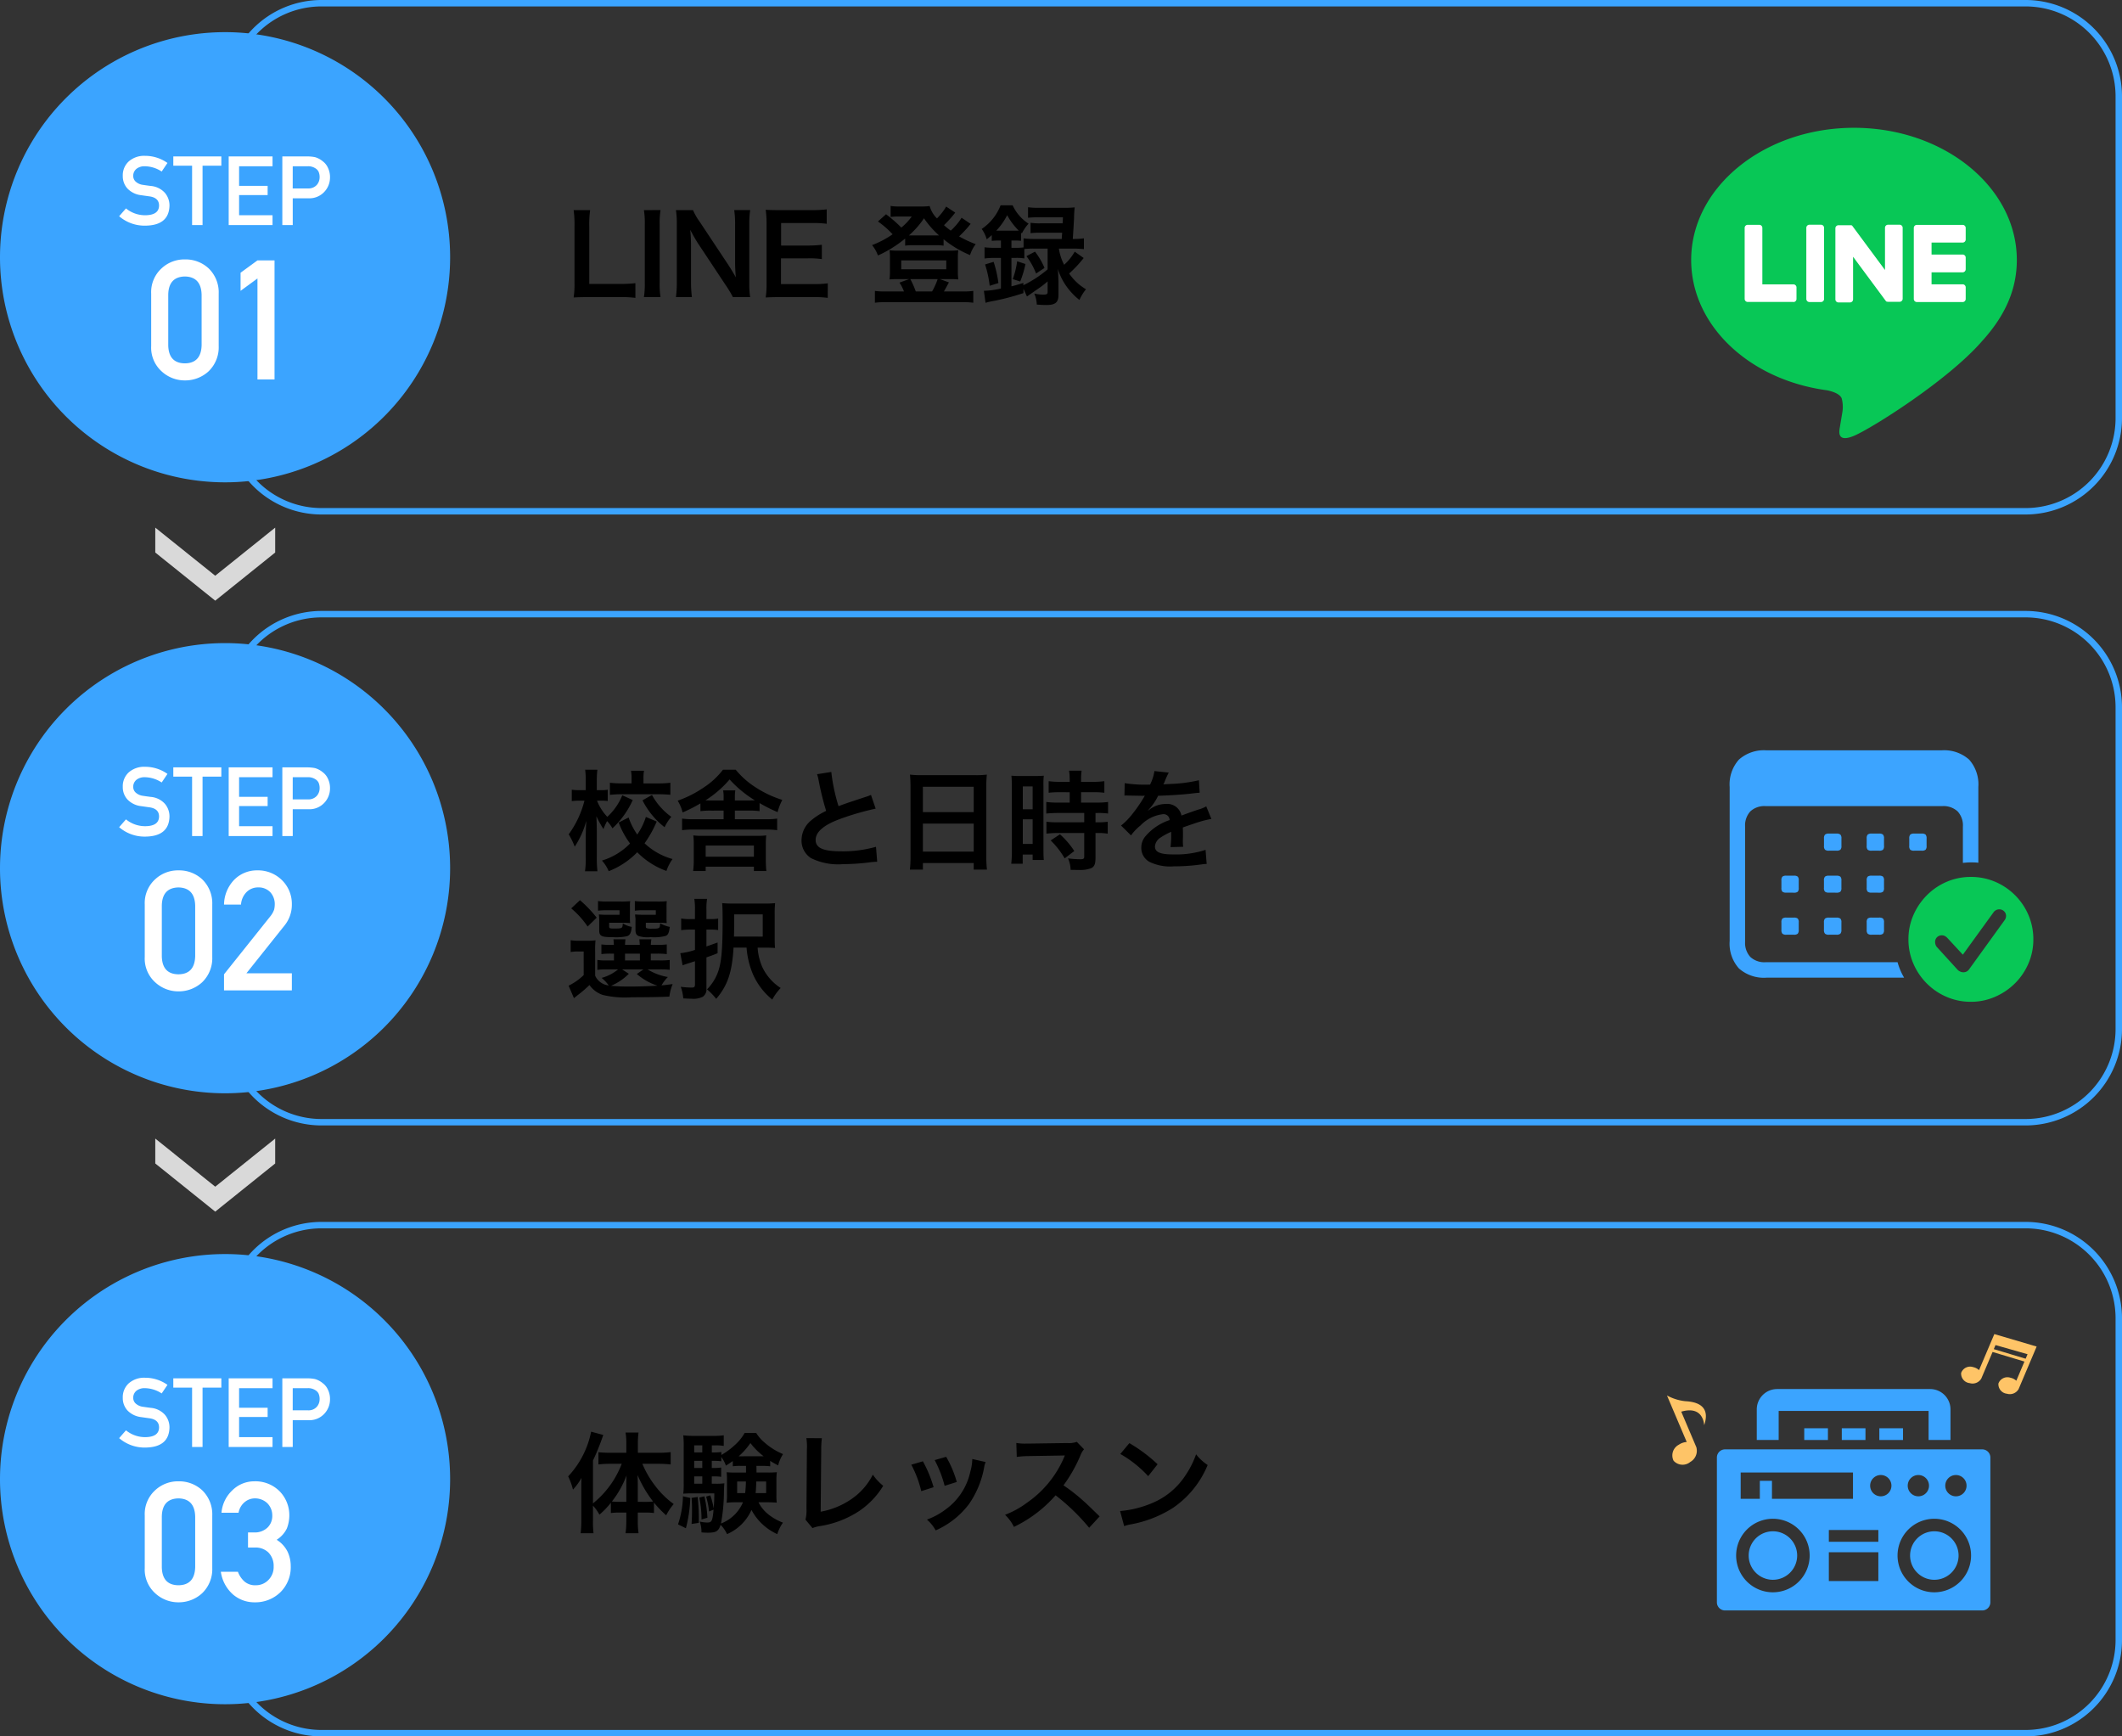 <svg xmlns="http://www.w3.org/2000/svg" width="330" height="270" viewBox="0 0 330 270"><rect x="0" y="0" width="330" height="270" fill="#333333" stroke="none"/><g transform="translate(1002 -4907.988)"><path d="M15,1A14,14,0,0,0,1,15V65A14,14,0,0,0,15,79H280a14,14,0,0,0,14-14V15A14,14,0,0,0,280,1H15m0-1H280a15,15,0,0,1,15,15V65a15,15,0,0,1-15,15H15A15,15,0,0,1,0,65V15A15,15,0,0,1,15,0Z" transform="translate(-967 4907.988)" fill="#3ba4ff"></path><path d="M15,1A14,14,0,0,0,1,15V65A14,14,0,0,0,15,79H280a14,14,0,0,0,14-14V15A14,14,0,0,0,280,1H15m0-1H280a15,15,0,0,1,15,15V65a15,15,0,0,1-15,15H15A15,15,0,0,1,0,65V15A15,15,0,0,1,15,0Z" transform="translate(-967 5097.988)" fill="#3ba4ff"></path><path d="M15,1A14,14,0,0,0,1,15V65A14,14,0,0,0,15,79H280a14,14,0,0,0,14-14V15A14,14,0,0,0,280,1H15m0-1H280a15,15,0,0,1,15,15V65a15,15,0,0,1-15,15H15A15,15,0,0,1,0,65V15A15,15,0,0,1,15,0Z" transform="translate(-967 5002.988)" fill="#3ba4ff"></path><path d="M35,0A35,35,0,1,1,0,35,35,35,0,0,1,35,0Z" transform="translate(-1002 4912.988)" fill="#3ba4ff"></path><path d="M-15.41-2.593l-1.062,1.216A6.056,6.056,0,0,0-12.393.088q3.669-.044,3.75-3.105a3.028,3.028,0,0,0-.71-1.992,3.327,3.327,0,0,0-2.219-1.077q-.762-.1-1.2-.168a2.058,2.058,0,0,1-1.15-.527,1.178,1.178,0,0,1-.359-.835,1.388,1.388,0,0,1,.535-1.157A2.017,2.017,0,0,1-12.5-9.148a4.9,4.9,0,0,1,2.644.82l.9-1.333a6,6,0,0,0-3.464-1.106,3.632,3.632,0,0,0-2.556.864,2.922,2.922,0,0,0-.93,2.256,2.833,2.833,0,0,0,.74,1.978,3.492,3.492,0,0,0,2.095,1.018q.769.11,1.414.2,1.406.242,1.392,1.436Q-10.3-1.56-12.378-1.531A4.69,4.69,0,0,1-15.41-2.593ZM-5.127,0H-3.5V-9.236H-.579v-1.443H-8.049v1.443h2.922ZM.564,0H7.383V-1.531h-5.2V-4.666H6.621V-6.1H2.183V-9.148h5.2v-1.531H.564Zm9.961-9.148h2.336a2.031,2.031,0,0,1,1.157.3,1.345,1.345,0,0,1,.513.52,2.072,2.072,0,0,1,.176.9,1.8,1.8,0,0,1-.432,1.172A1.706,1.706,0,0,1,12.92-5.7h-2.4ZM8.906,0h1.619V-4.167h2.461a3.157,3.157,0,0,0,2.5-1.055,3.242,3.242,0,0,0,.835-2.161A3.306,3.306,0,0,0,16-8.906a2.567,2.567,0,0,0-.82-1.025,3.271,3.271,0,0,0-1.187-.63,6.186,6.186,0,0,0-1.216-.117H8.906Z" transform="translate(-967 4942.988)" fill="#fff"></path><path d="M-3.644-5.332Q-3.72-2.526-6.246-2.5q-2.539-.025-2.59-2.831v-7.846q.051-2.78,2.59-2.831,2.526.051,2.6,2.831Zm-7.846.152A4.973,4.973,0,0,0-9.852-1.244,5.282,5.282,0,0,0-6.246.152a5.363,5.363,0,0,0,3.669-1.4A5.172,5.172,0,0,0-.99-5.18v-8.163a5.187,5.187,0,0,0-1.587-3.948,5.264,5.264,0,0,0-3.669-1.371,5.182,5.182,0,0,0-3.605,1.371,4.989,4.989,0,0,0-1.638,3.948ZM5.04-15.7V0H7.693V-18.51H5.04L2.412-16.593v2.818Z" transform="translate(-967 4966.988)" fill="#fff"></path><path d="M35,0A35,35,0,1,1,0,35,35,35,0,0,1,35,0Z" transform="translate(-1002 5007.988)" fill="#3ba4ff"></path><path d="M-15.41-2.593l-1.062,1.216A6.056,6.056,0,0,0-12.393.088q3.669-.044,3.75-3.105a3.028,3.028,0,0,0-.71-1.992,3.327,3.327,0,0,0-2.219-1.077q-.762-.1-1.2-.168a2.058,2.058,0,0,1-1.15-.527,1.178,1.178,0,0,1-.359-.835,1.388,1.388,0,0,1,.535-1.157A2.017,2.017,0,0,1-12.5-9.148a4.9,4.9,0,0,1,2.644.82l.9-1.333a6,6,0,0,0-3.464-1.106,3.632,3.632,0,0,0-2.556.864,2.922,2.922,0,0,0-.93,2.256,2.833,2.833,0,0,0,.74,1.978,3.492,3.492,0,0,0,2.095,1.018q.769.11,1.414.2,1.406.242,1.392,1.436Q-10.3-1.56-12.378-1.531A4.69,4.69,0,0,1-15.41-2.593ZM-5.127,0H-3.5V-9.236H-.579v-1.443H-8.049v1.443h2.922ZM.564,0H7.383V-1.531h-5.2V-4.666H6.621V-6.1H2.183V-9.148h5.2v-1.531H.564Zm9.961-9.148h2.336a2.031,2.031,0,0,1,1.157.3,1.345,1.345,0,0,1,.513.52,2.072,2.072,0,0,1,.176.9,1.8,1.8,0,0,1-.432,1.172A1.706,1.706,0,0,1,12.92-5.7h-2.4ZM8.906,0h1.619V-4.167h2.461a3.157,3.157,0,0,0,2.5-1.055,3.242,3.242,0,0,0,.835-2.161A3.306,3.306,0,0,0,16-8.906a2.567,2.567,0,0,0-.82-1.025,3.271,3.271,0,0,0-1.187-.63,6.186,6.186,0,0,0-1.216-.117H8.906Z" transform="translate(-967 5037.988)" fill="#fff"></path><path d="M-3.644-5.332Q-3.72-2.526-6.246-2.5q-2.539-.025-2.59-2.831v-7.846q.051-2.78,2.59-2.831,2.526.051,2.6,2.831Zm-7.846.152A4.973,4.973,0,0,0-9.852-1.244,5.282,5.282,0,0,0-6.246.152a5.363,5.363,0,0,0,3.669-1.4A5.172,5.172,0,0,0-.99-5.18v-8.163a5.187,5.187,0,0,0-1.587-3.948,5.264,5.264,0,0,0-3.669-1.371,5.182,5.182,0,0,0-3.605,1.371,4.989,4.989,0,0,0-1.638,3.948ZM.838,0h10.55V-2.653H4.316l5.954-7.465a5.117,5.117,0,0,0,1.117-3.25,5.149,5.149,0,0,0-1.536-3.771,5.3,5.3,0,0,0-3.872-1.523,4.95,4.95,0,0,0-3.593,1.5A5.682,5.682,0,0,0,.838-13.343H3.479a3.037,3.037,0,0,1,.889-1.968,2.51,2.51,0,0,1,1.815-.7,2.459,2.459,0,0,1,1.9.8,2.743,2.743,0,0,1,.647,1.815,3.767,3.767,0,0,1-.1.838,3.481,3.481,0,0,1-.571,1.016L.838-2.5Z" transform="translate(-968 5061.988)" fill="#fff"></path><path d="M35,0A35,35,0,1,1,0,35,35,35,0,0,1,35,0Z" transform="translate(-1002 5102.988)" fill="#3ba4ff"></path><path d="M-15.41-2.593l-1.062,1.216A6.056,6.056,0,0,0-12.393.088q3.669-.044,3.75-3.105a3.028,3.028,0,0,0-.71-1.992,3.327,3.327,0,0,0-2.219-1.077q-.762-.1-1.2-.168a2.058,2.058,0,0,1-1.15-.527,1.178,1.178,0,0,1-.359-.835,1.388,1.388,0,0,1,.535-1.157A2.017,2.017,0,0,1-12.5-9.148a4.9,4.9,0,0,1,2.644.82l.9-1.333a6,6,0,0,0-3.464-1.106,3.632,3.632,0,0,0-2.556.864,2.922,2.922,0,0,0-.93,2.256,2.833,2.833,0,0,0,.74,1.978,3.492,3.492,0,0,0,2.095,1.018q.769.11,1.414.2,1.406.242,1.392,1.436Q-10.3-1.56-12.378-1.531A4.69,4.69,0,0,1-15.41-2.593ZM-5.127,0H-3.5V-9.236H-.579v-1.443H-8.049v1.443h2.922ZM.564,0H7.383V-1.531h-5.2V-4.666H6.621V-6.1H2.183V-9.148h5.2v-1.531H.564Zm9.961-9.148h2.336a2.031,2.031,0,0,1,1.157.3,1.345,1.345,0,0,1,.513.52,2.072,2.072,0,0,1,.176.9,1.8,1.8,0,0,1-.432,1.172A1.706,1.706,0,0,1,12.92-5.7h-2.4ZM8.906,0h1.619V-4.167h2.461a3.157,3.157,0,0,0,2.5-1.055,3.242,3.242,0,0,0,.835-2.161A3.306,3.306,0,0,0,16-8.906a2.567,2.567,0,0,0-.82-1.025,3.271,3.271,0,0,0-1.187-.63,6.186,6.186,0,0,0-1.216-.117H8.906Z" transform="translate(-967 5132.988)" fill="#fff"></path><path d="M-3.644-5.332Q-3.72-2.526-6.246-2.5q-2.539-.025-2.59-2.831v-7.846q.051-2.78,2.59-2.831,2.526.051,2.6,2.831Zm-7.846.152A4.973,4.973,0,0,0-9.852-1.244,5.282,5.282,0,0,0-6.246.152a5.363,5.363,0,0,0,3.669-1.4A5.172,5.172,0,0,0-.99-5.18v-8.163a5.187,5.187,0,0,0-1.587-3.948,5.264,5.264,0,0,0-3.669-1.371,5.182,5.182,0,0,0-3.605,1.371,4.989,4.989,0,0,0-1.638,3.948ZM4.57-8.366H5.688a2.854,2.854,0,0,1,2.031.749,2.951,2.951,0,0,1,.838,2.184A2.831,2.831,0,0,1,7.719-3.3a2.675,2.675,0,0,1-1.968.8A2.513,2.513,0,0,1,4-3.1,3.74,3.74,0,0,1,3-4.6H.343A5.8,5.8,0,0,0,2.234-1.066,5.08,5.08,0,0,0,5.586.152,5.567,5.567,0,0,0,9.6-1.409a5.446,5.446,0,0,0,1.612-4.1,5.245,5.245,0,0,0-.5-2.234A4.615,4.615,0,0,0,9.026-9.572a4.31,4.31,0,0,0,1.587-1.765,5.681,5.681,0,0,0,.381-2.057A5.328,5.328,0,0,0,9.547-17.05a5.308,5.308,0,0,0-4.012-1.612A4.836,4.836,0,0,0,2.107-17.24,5.4,5.4,0,0,0,.444-13.774H3.1a2.746,2.746,0,0,1,.99-1.688,2.455,2.455,0,0,1,1.549-.546,2.752,2.752,0,0,1,1.93.749,2.683,2.683,0,0,1,.774,1.917,2.5,2.5,0,0,1-.749,1.879,2.849,2.849,0,0,1-2.107.749H4.57Z" transform="translate(-968 5156.988)" fill="#fff"></path><path d="M10.812-1.972A17.941,17.941,0,0,1,8.4-1.853H3.638v-8.976a15.5,15.5,0,0,1,.136-2.5H1.207a16.576,16.576,0,0,1,.136,2.516v8.823A13.489,13.489,0,0,1,1.207.255C1.819.221,2.414.2,3.366.2H8.4a16.5,16.5,0,0,1,2.414.119Zm1.326-11.356a12.7,12.7,0,0,1,.136,2.193v9.146A12.827,12.827,0,0,1,12.138.2h2.584a12.827,12.827,0,0,1-.136-2.193v-9.146a12.7,12.7,0,0,1,.136-2.193ZM28.662.2a12.827,12.827,0,0,1-.136-2.193v-8.993a14.863,14.863,0,0,1,.136-2.346H26.18a14.863,14.863,0,0,1,.136,2.346V-5.27c0,.714.051,1.734.119,2.4-.374-.68-.918-1.564-1.326-2.176l-4.3-6.477a9.324,9.324,0,0,1-1.037-1.8H17.119a14.161,14.161,0,0,1,.136,2.193v8.772A18.392,18.392,0,0,1,17.119.2H19.6a18.815,18.815,0,0,1-.136-2.55V-7.922c0-.391-.034-1.156-.051-1.479-.051-.629-.051-.629-.068-.867.408.8.833,1.53,1.156,2.04l4.386,6.613A16.937,16.937,0,0,1,25.976.2Zm12.07-2.142a16.258,16.258,0,0,1-2.176.119h-5.1V-5.831H37.6a13.321,13.321,0,0,1,2.21.119V-7.939a17.693,17.693,0,0,1-2.21.119H33.473v-3.5h4.9a15.225,15.225,0,0,1,2.193.119v-2.244a18.163,18.163,0,0,1-2.193.119H33.235c-1.037,0-1.479-.017-2.159-.051a15.04,15.04,0,0,1,.136,2.193v9.2A13.751,13.751,0,0,1,31.076.255C31.756.221,32.215.2,33.235.2h5.3a14.615,14.615,0,0,1,2.193.119Zm20.808-10.2a9.484,9.484,0,0,1-1.683,2.006,11.549,11.549,0,0,1-1.054-.85,18.535,18.535,0,0,0,1.751-1.955l-1.411-.935a9.337,9.337,0,0,1-1.428,1.836,4.245,4.245,0,0,1-1.139-1.921,9.5,9.5,0,0,1-1.462.068h-3.2a7.651,7.651,0,0,1-1.411-.085v1.717a7.568,7.568,0,0,1,1.037-.068h2.244a8.879,8.879,0,0,1-1.615,1.717,21.025,21.025,0,0,0-2.38-2.074L48.535-11.56a14.238,14.238,0,0,1,2.278,1.989,14.432,14.432,0,0,1-3.2,1.683,5.311,5.311,0,0,1,.918,1.615,18.474,18.474,0,0,0,4.233-2.635V-7.8a6.406,6.406,0,0,1,1.071-.068H57.6a6.521,6.521,0,0,1,1.139.068v-1a16.416,16.416,0,0,0,4.114,2.465,5.546,5.546,0,0,1,.884-1.7,17.754,17.754,0,0,1-2.584-1.207,18.42,18.42,0,0,0,1.5-1.581,2.334,2.334,0,0,1,.306-.357Zm-7.6,2.754h-.595a13.62,13.62,0,0,0,2.346-2.669,14.7,14.7,0,0,0,2.346,2.669h-4.1ZM49.708-.68a10.675,10.675,0,0,1-1.649-.085V1.071A12.6,12.6,0,0,1,49.827.986H61.591a12.45,12.45,0,0,1,1.768.085V-.765a10.92,10.92,0,0,1-1.666.085H58.786c.119-.17.51-.9.782-1.411L58.157-2.6h1.649a11.171,11.171,0,0,1,1.224.051,8.328,8.328,0,0,1-.068-1.241V-5.95a7.45,7.45,0,0,1,.068-1.139,9.618,9.618,0,0,1-1.326.068H51.68a10.55,10.55,0,0,1-1.343-.068A8.294,8.294,0,0,1,50.4-5.933v2.142a9.761,9.761,0,0,1-.068,1.241A10.959,10.959,0,0,1,51.561-2.6H53.38l-1.5.544a6.546,6.546,0,0,1,.7,1.377Zm4.709,0a13.762,13.762,0,0,0-.85-1.921h4.25A10.145,10.145,0,0,1,56.95-.68ZM52.156-5.508h7v1.377h-7Zm18.5,3.281a15.449,15.449,0,0,0,.816-2.72l-1.292-.425A12.944,12.944,0,0,1,69.5-2.6Zm.969-3.944a11.451,11.451,0,0,1,1.5,2.7l1.309-.867a11.07,11.07,0,0,0-1.479-2.533ZM67.66-8.6v1.139h-.867a14.443,14.443,0,0,1-1.683-.085v1.734A13.907,13.907,0,0,1,66.776-5.9h.884v4.76a12.585,12.585,0,0,1-2.652.357l.255,1.87A10.26,10.26,0,0,1,66.606.782,38.089,38.089,0,0,0,71.162-.425v-.68L71.706.1C72-.1,72-.1,72.267-.289c1.156-.8,1.156-.8,1.445-1a14.481,14.481,0,0,0,1.207-.952V-.629c0,.374-.119.442-.748.442a6.67,6.67,0,0,1-1.326-.17,4.915,4.915,0,0,1,.391,1.717c.663.051,1.122.068,1.5.068,1.377,0,1.87-.408,1.87-1.547V-2.3q-.051-1.377-.1-1.887a9.5,9.5,0,0,0,1.292,2.635A10.372,10.372,0,0,0,79.866.646a7.173,7.173,0,0,1,1.02-1.666,8.255,8.255,0,0,1-2.618-2.448,19,19,0,0,0,2.261-2.414l-1.394-.986a8.21,8.21,0,0,1-1.649,2.04,8.017,8.017,0,0,1-.816-2.516h2.278a14.487,14.487,0,0,1,1.615.085V-8.942a10.515,10.515,0,0,1-1.632.1h-.1c.068-.884.153-2.38.2-3.264a14.387,14.387,0,0,1,.1-1.649,12.633,12.633,0,0,1-1.564.068H73.576a11.558,11.558,0,0,1-1.7-.085v1.632a13.387,13.387,0,0,1,1.615-.068H77.3c-.017.459-.017.51-.051.935H73.814a8.777,8.777,0,0,1-1.547-.085v1.615a11.821,11.821,0,0,1,1.547-.068H77.18c-.017.289-.034.459-.068.969h-4.3a10.982,10.982,0,0,1-1.632-.1v1.411a7.838,7.838,0,0,1-1.207.068h-.68V-8.6h.493a5.969,5.969,0,0,1,1,.051V-9.826l.136.119a6.134,6.134,0,0,1,1.037-1.513,6.788,6.788,0,0,1-2.482-2.856h-1.87A7.852,7.852,0,0,1,64.668-10.4a5.094,5.094,0,0,1,.782,1.615c.357-.289.459-.374.782-.663v.9a9.908,9.908,0,0,1,1-.051Zm7.259,1.258v3.23a18.178,18.178,0,0,1-3.774,2.465v-.357c-.9.272-1.207.374-1.853.527V-5.9h.68a6.977,6.977,0,0,1,1.326.085V-7.276a12.074,12.074,0,0,1,1.513-.068Zm-7.99-2.788a10.131,10.131,0,0,0,1.7-2.414,10.062,10.062,0,0,0,1.8,2.4c-.221.017-.323.017-.629.017H66.929Zm.34,8.143a18.3,18.3,0,0,0-.748-3.3l-1.326.408a17.112,17.112,0,0,1,.714,3.315Z" transform="translate(-914 4953.988)"></path><path d="M12.444-6.97A10.235,10.235,0,0,1,11.1-4.233,10.79,10.79,0,0,1,9.758-6.885L8.211-6.1A13.383,13.383,0,0,0,9.979-2.839,10.172,10.172,0,0,1,5.61-.187,5.964,5.964,0,0,1,6.664,1.462,12.422,12.422,0,0,0,11.1-1.479,12.1,12.1,0,0,0,15.64,1.428a6.8,6.8,0,0,1,.952-1.853A10.269,10.269,0,0,1,12.24-2.873a17.515,17.515,0,0,0,1.887-3.383ZM8.772-10.336A9.158,9.158,0,0,1,6.443-6.987,7.644,7.644,0,0,1,4.845-9.5h.68a9.576,9.576,0,0,1,.986.051V-11.2a5.893,5.893,0,0,1-1.02.068h-.68v-1.411A14.588,14.588,0,0,1,4.9-14.314h-1.9a11.464,11.464,0,0,1,.085,1.768v1.411h-.85A9.352,9.352,0,0,1,.918-11.2v1.768A10,10,0,0,1,2.227-9.5H2.89A15.28,15.28,0,0,1,.442-4.267a11.263,11.263,0,0,1,.935,1.921,13.906,13.906,0,0,0,1.8-4.012c-.051.918-.068,1.394-.068,1.394L3.094-4.1V-.612a13.56,13.56,0,0,1-.119,2.091H4.913a16.866,16.866,0,0,1-.1-2.091V-4.726c0-.187-.017-1.054-.017-1.122-.034-.935-.034-.935-.051-1.241A15.338,15.338,0,0,0,5.848-5.083a9.764,9.764,0,0,1,.561-1.241A5.34,5.34,0,0,1,7.242-5.2,13.476,13.476,0,0,0,10.4-9.6Zm1.445-1.853H8.738a14.09,14.09,0,0,1-1.887-.1V-10.4a15.1,15.1,0,0,1,1.9-.1h5.61c.748,0,1.326.034,1.887.085v-1.87a13.988,13.988,0,0,1-1.87.1H12.07v-.731a6.232,6.232,0,0,1,.085-1.241H10.132a6.717,6.717,0,0,1,.085,1.275Zm1.7,2.635a12.348,12.348,0,0,0,3.434,4.182A6.979,6.979,0,0,1,16.4-6.987a10.185,10.185,0,0,1-3.009-3.4Zm12.614,1.6v1.343h-4.59a13.135,13.135,0,0,1-1.87-.1v1.8a13.469,13.469,0,0,1,1.87-.1H31.008a13.366,13.366,0,0,1,1.853.1v-1.8a12.547,12.547,0,0,1-1.853.1H26.282V-7.956h2.125a11.814,11.814,0,0,1,1.717.085V-9.129a22.782,22.782,0,0,0,2.805,1.411,8.583,8.583,0,0,1,.731-1.9,16.578,16.578,0,0,1-4.046-1.887,13.081,13.081,0,0,1-3.2-2.805H24.429a11.8,11.8,0,0,1-2.958,2.737A17.067,17.067,0,0,1,17.391-9.5a6.486,6.486,0,0,1,.765,1.836,25.024,25.024,0,0,0,2.771-1.411v1.207a11.814,11.814,0,0,1,1.717-.085Zm0-1.581H22.644c-.391,0-.578,0-.935-.017A16.55,16.55,0,0,0,25.466-12.8a17.621,17.621,0,0,0,3.927,3.247c-.323.017-.527.017-.986.017H26.282V-10.1a6.2,6.2,0,0,1,.068-1h-1.9a4.534,4.534,0,0,1,.085.986ZM21.743.765h7.5v.68h1.938a15.046,15.046,0,0,1-.085-1.581V-2.669A12,12,0,0,1,31.161-4.1a10.208,10.208,0,0,1-1.479.068H21.267A9.966,9.966,0,0,1,19.822-4.1,11.666,11.666,0,0,1,19.89-2.72V-.17a12.479,12.479,0,0,1-.1,1.615h1.955Zm0-3.281h7.5V-.782h-7.5Zm17.323-11.1a7.225,7.225,0,0,1,.272,1.1,43.316,43.316,0,0,0,1.139,4.607,10.493,10.493,0,0,0-2.312,1.462A3.992,3.992,0,0,0,36.652-3.4,3.217,3.217,0,0,0,38.131-.561a9.52,9.52,0,0,0,4.93.935A35.926,35.926,0,0,0,47.039.119,10.6,10.6,0,0,1,48.416,0l-.187-2.329a18.612,18.612,0,0,1-5.491.7c-2.737,0-3.893-.527-3.893-1.768,0-1.224,1.241-2.312,3.723-3.23a41.537,41.537,0,0,1,5.61-1.632L47.447-10.4a4.652,4.652,0,0,1-.646.255c-3.3,1.088-3.3,1.088-4.4,1.5a28.551,28.551,0,0,1-1.122-5.321ZM53.6-.833a17.831,17.831,0,0,1-.1,2.057h2.023V.2h7.905v1.02h2.057a17.222,17.222,0,0,1-.1-2.057V-11.815a15.36,15.36,0,0,1,.085-1.734,13.679,13.679,0,0,1-1.836.085H55.4a15.007,15.007,0,0,1-1.887-.085c.051.561.085,1.156.085,1.819Zm1.921-10.829h7.905v3.944H55.522Zm0,5.729h7.905v4.352H55.522Zm22.831-4.879V-9.2H76.6a13.077,13.077,0,0,1-1.887-.1v1.8c.527-.051,1.156-.085,1.87-.085h4.029v1.445H76.585a12.615,12.615,0,0,1-1.853-.085v1.853a15.225,15.225,0,0,1,1.819-.1h4.063V-.85c0,.374-.1.459-.629.459a15.145,15.145,0,0,1-1.9-.136,4.382,4.382,0,0,1,.408,1.785c1.173.017,1.173.017,1.326.017A4.765,4.765,0,0,0,81.685,1c.51-.238.68-.646.68-1.632V-4.471h.221a9.243,9.243,0,0,1,1.683.1V-6.222a10.368,10.368,0,0,1-1.683.085h-.221V-7.582h.289A11.056,11.056,0,0,1,84.32-7.5V-9.3a12.547,12.547,0,0,1-1.853.1H80.121v-1.615h1.87a12.332,12.332,0,0,1,1.751.085v-1.8a12.533,12.533,0,0,1-1.768.1H80.121v-.459a9.038,9.038,0,0,1,.085-1.275H78.251a7.6,7.6,0,0,1,.1,1.275v.459h-1.5a12.367,12.367,0,0,1-1.768-.1v1.8a14.4,14.4,0,0,1,1.819-.085ZM69.36-1.717a15.488,15.488,0,0,1-.1,2.023h1.785V-1.122H72.59v.85h1.734c-.034-.425-.051-.8-.051-1.7V-11.7a12.756,12.756,0,0,1,.051-1.683c-.408.034-.714.051-1.479.051H70.788a14.728,14.728,0,0,1-1.5-.051,15.936,15.936,0,0,1,.068,1.717Zm1.7-10h1.53V-8.16H71.06Zm0,5.117h1.53v3.825H71.06Zm8.007,4.93a13.046,13.046,0,0,0-2.227-2.6l-1.445.952A12.986,12.986,0,0,1,77.571-.527Zm7.8-8.619a1.878,1.878,0,0,1,.272-.017c.153,0,.153,0,.476.017.374,0,1.87.034,2.142.034,0,0,.221-.017.289-.017a.832.832,0,0,0-.136.221,22.516,22.516,0,0,1-2.04,2.907,10.414,10.414,0,0,1-1.53,1.513L87.89-4.1a7.644,7.644,0,0,1,1.479-1.547,5.747,5.747,0,0,1,3.485-1.751.933.933,0,0,1,1.037.918,8.316,8.316,0,0,0-3.655,2.4,2.709,2.709,0,0,0-.748,1.887A2.465,2.465,0,0,0,90.729,0,7.3,7.3,0,0,0,94.52.714,30.834,30.834,0,0,0,98.872.408,5.009,5.009,0,0,1,99.654.34l-.17-2.193a14.77,14.77,0,0,1-5,.714c-2.057,0-2.873-.357-2.873-1.241A1.79,1.79,0,0,1,92.5-3.774a10.332,10.332,0,0,1,1.632-.884v.408a13.458,13.458,0,0,1-.1,1.972L96-2.329a6.979,6.979,0,0,1-.051-.9c0-.119,0-.272.017-.561v-.68c0-.238,0-.238-.017-.68v-.187Q98.141-6.1,98.5-6.2a15.006,15.006,0,0,1,1.887-.459l-.8-1.955a5.311,5.311,0,0,1-1.258.51q-.638.2-2.6.918a2.237,2.237,0,0,0-2.431-1.8,4.11,4.11,0,0,0-2.4.765c-.221.17-.221.17-.34.255l-.017-.034a8.8,8.8,0,0,0,1.564-2.261c1.717-.051,3.876-.187,5.117-.34.867-.1.867-.1,1.343-.136l-.119-1.938a22.966,22.966,0,0,1-4.454.578c-.935.051-.935.051-1.071.068.034-.068.068-.119.153-.306a12.99,12.99,0,0,1,.68-1.53l-2.227-.238A6.733,6.733,0,0,1,90.848-12a20.543,20.543,0,0,1-3.944-.221ZM4.556,14.05a16.7,16.7,0,0,1,.051-1.836,9.138,9.138,0,0,1-1.275.068H2.108A7.719,7.719,0,0,1,.748,12.2v1.836a6.308,6.308,0,0,1,1.139-.085h.884V17.62A8.932,8.932,0,0,1,.425,19.269l.833,1.938c.289-.238.425-.34.765-.612a17.3,17.3,0,0,0,1.649-1.428,4.091,4.091,0,0,0,2.091,1.547,14.985,14.985,0,0,0,4.488.357c2.176,0,4.352-.034,5.848-.1a7.486,7.486,0,0,1,.51-1.955c-1.275.17-1.275.17-1.734.2a6.21,6.21,0,0,1,.986-1.292,8.914,8.914,0,0,1-3.162-1.19h1.819a12.481,12.481,0,0,1,1.632.068v-1.53a11.987,11.987,0,0,1-1.632.068H13.209V14.288h.884a12.048,12.048,0,0,1,1.6.068v-1.5a11.431,11.431,0,0,1-1.581.068h-.9a5.744,5.744,0,0,1,.085-.867h-1.87c.034.289.051.459.068.867H9.2c.017-.374.034-.595.068-.867H7.395c.034.289.051.459.068.867H7.106a11.116,11.116,0,0,1-1.581-.068v1.5a11.59,11.59,0,0,1,1.581-.068H7.48v1.054H6.2A6.467,6.467,0,0,1,4.9,15.257v1.564A6.781,6.781,0,0,1,6.2,16.736H8.126a6.966,6.966,0,0,1-2.567,1.326,5.679,5.679,0,0,1,1.105,1.173,2.624,2.624,0,0,1-2.108-1.513Zm4.182,2.686H12.07l-1.037.714a9.227,9.227,0,0,0,3.213,1.819c-1.547.085-3.043.136-4.284.136a29.07,29.07,0,0,1-2.941-.119,8.454,8.454,0,0,0,2.771-1.87ZM9.2,14.288h2.312v1.054H9.2Zm.765-7.225A6.094,6.094,0,0,1,10,6.128a13.61,13.61,0,0,1-1.5.051H6.392A10.886,10.886,0,0,1,5,6.111v1.5a9.647,9.647,0,0,1,1.377-.068H8.347v.7H6.324a9.88,9.88,0,0,1-1.19-.051,8.153,8.153,0,0,1,.051,1v1.445c0,.918.323,1.088,2.091,1.088a7.911,7.911,0,0,0,2.244-.153c.459-.17.629-.51.731-1.445a3.737,3.737,0,0,1-1.394-.544c-.051.782-.068.8-1.394.8-.68,0-.731-.034-.731-.391v-.51H8.908c.408,0,.663.017,1.088.051a6.728,6.728,0,0,1-.034-.918Zm5.695,0a6.349,6.349,0,0,1,.034-.935,13.61,13.61,0,0,1-1.5.051H12.121a11.058,11.058,0,0,1-1.394-.068v1.5A9.647,9.647,0,0,1,12.1,7.539h1.887v.7h-2.04a9.747,9.747,0,0,1-1.173-.051,2.632,2.632,0,0,0,.017.357,3.141,3.141,0,0,1,.034.731v1.309c0,.527.136.816.493.969a4.85,4.85,0,0,0,1.87.17,7.017,7.017,0,0,0,2.346-.2c.374-.17.493-.459.629-1.394a5.059,5.059,0,0,1-1.5-.561c-.034.816-.068.833-1.292.833a2.526,2.526,0,0,1-.782-.068c-.136-.051-.153-.1-.153-.34v-.51H14.6c.408,0,.663.017,1.088.051a6.861,6.861,0,0,1-.034-.918ZM.833,7.25a13.649,13.649,0,0,1,2.55,2.822L4.794,8.695a18.957,18.957,0,0,0-2.6-2.72Zm27.268,6.1a13.078,13.078,0,0,0,.918,3.961A10.48,10.48,0,0,0,32.1,21.428a8.253,8.253,0,0,1,1.309-1.8,7.8,7.8,0,0,1-2.856-3.247,8.925,8.925,0,0,1-.731-3.026h1.224c.578,0,1,.017,1.479.051-.034-.459-.051-.782-.051-1.8V8.253a16.229,16.229,0,0,1,.068-1.819,16.622,16.622,0,0,1-1.819.068H26.231a18.793,18.793,0,0,1-1.921-.068c.051.748.068,1.326.068,2.7,0,4.284-.17,6.358-.646,7.8a7.381,7.381,0,0,1-1.785,2.907,9.191,9.191,0,0,1,1.428,1.479c1.768-2.057,2.482-4.131,2.7-7.973Zm-1.955-1.717c.034-1.6.034-1.768.034-2.38V8.185h4.437v3.451Zm-6.069-1.088V13.71a11.224,11.224,0,0,1-2.278.51l.357,1.887a5.641,5.641,0,0,1,.544-.2l1.377-.442v3.587c0,.408-.1.51-.51.51a13.831,13.831,0,0,1-1.7-.119,6.649,6.649,0,0,1,.391,1.8c.578.034.867.051,1.241.051a3.316,3.316,0,0,0,1.8-.306,1.4,1.4,0,0,0,.561-1.309V14.866c.7-.238.935-.323,1.734-.646V12.554c-.986.357-1.224.442-1.734.612V10.548h.7a8.283,8.283,0,0,1,1.122.068V8.831a6.008,6.008,0,0,1-1.122.085h-.7V7.471a9.118,9.118,0,0,1,.1-1.7H19.975a9.227,9.227,0,0,1,.1,1.7V8.916h-.748a6.862,6.862,0,0,1-1.394-.1v1.819a11.088,11.088,0,0,1,1.36-.085Z" transform="translate(-914 5041.988)"></path><path d="M4.216-2.873a6.537,6.537,0,0,1,1,1.394A12.161,12.161,0,0,0,7-3.332v1.6A8.423,8.423,0,0,1,8.211-1.8H9.4v1.36a13.564,13.564,0,0,1-.119,1.853h2.023a13.058,13.058,0,0,1-.119-1.853V-1.8h1.275a8.474,8.474,0,0,1,1.241.068V-3.349a16.7,16.7,0,0,0,1.9,1.972,8.439,8.439,0,0,1,1.173-1.751,13.5,13.5,0,0,1-2.89-2.839A14.821,14.821,0,0,1,11.9-9.384h2.5a16.942,16.942,0,0,1,1.9.1V-11.2a16.185,16.185,0,0,1-1.955.1H11.2v-1.53a12.1,12.1,0,0,1,.1-1.615H9.282a9.678,9.678,0,0,1,.119,1.6V-11.1H6.919c-.663,0-1.326-.034-1.853-.085v1.9a15.783,15.783,0,0,1,1.8-.1H8.687A14.542,14.542,0,0,1,4.216-3.23V-9.894a36.9,36.9,0,0,0,1.6-3.978l-1.887-.51A14.234,14.234,0,0,1,.357-7.429a10,10,0,0,1,.748,2.057A9.467,9.467,0,0,0,2.431-7.191C2.4-6.443,2.4-6.171,2.4-5.27V-.578a16.591,16.591,0,0,1-.1,1.989H4.3A15.323,15.323,0,0,1,4.216-.561Zm6.97-.6V-5.593c0-.68,0-1.088-.034-2.04a18.472,18.472,0,0,0,2.414,4.114,11.2,11.2,0,0,1-1.139.051Zm-1.785,0H8.279a10.181,10.181,0,0,1-1.122-.051A15.043,15.043,0,0,0,9.435-7.582c-.034.8-.034,1.156-.034,2.04ZM30.583-9.061a8.638,8.638,0,0,1,1.19.068v-.85a11.615,11.615,0,0,0,1.241.7,5.723,5.723,0,0,1,.765-1.751,10.187,10.187,0,0,1-2.788-1.717A6.243,6.243,0,0,1,29.6-14.178H27.8a7.372,7.372,0,0,1-1.615,1.955,10.776,10.776,0,0,1-2.006,1.462v-.459a7.741,7.741,0,0,1-1.139.068h-.34v-1.1h.561a6.912,6.912,0,0,1,1.292.085v-1.649a9.828,9.828,0,0,1-1.6.085H19.975a11.814,11.814,0,0,1-1.717-.085,15.44,15.44,0,0,1,.068,1.751v5.882a11.758,11.758,0,0,1-.068,1.445c.374-.034.85-.051,1.377-.051h3.451c0,.986-.034,1.445-.1,2.346a10.966,10.966,0,0,0-.527-2.04l-.646.2a12.375,12.375,0,0,1,.459,2.312l.7-.289c-.17,1.8-.289,2.006-1,2.006a5.409,5.409,0,0,1-1.156-.153,4.725,4.725,0,0,1,.272,1.683,9.173,9.173,0,0,0,.952.051c1.326,0,1.7-.221,2.023-1.224a5.078,5.078,0,0,1,1,1.445A7.339,7.339,0,0,0,28.866-2.21a8.477,8.477,0,0,0,4.012,3.757,6.256,6.256,0,0,1,.884-1.785,8.374,8.374,0,0,1-2.346-1.343A5.752,5.752,0,0,1,29.954-3.4h1.53c.476,0,.816.017,1.309.051a10.348,10.348,0,0,1-.051-1.224v-2.3a9.227,9.227,0,0,1,.068-1.207,13.367,13.367,0,0,1-1.377.051H29.648c0-.323,0-.408-.017-1.037Zm-2.567,0v1.037H26.35a12.4,12.4,0,0,1-1.343-.051c.034.442.051.646.051,1.207v2.3a8.624,8.624,0,0,1-.068,1.241A10.723,10.723,0,0,1,26.333-3.4H27.54A6.044,6.044,0,0,1,24.123-.1a27.9,27.9,0,0,0,.459-4.845c.017-.731.034-1.105.068-1.411a8.522,8.522,0,0,1-1.36.068h-.6V-7.429h.323a8.047,8.047,0,0,1,1.139.068V-8.806a7.036,7.036,0,0,1-1.139.068h-.323V-9.843h.34a7.741,7.741,0,0,1,1.139.068v-.663A4.513,4.513,0,0,1,24.888-9.1c.544-.34.731-.476,1.071-.714v.816a7.688,7.688,0,0,1,1.156-.068ZM28-6.63a17.437,17.437,0,0,1-.119,1.8H26.639v-1.8Zm3.145,0v1.8H29.512c.051-.51.068-.8.1-1.8Zm-9.928-.8V-6.29H19.958V-7.429Zm0-1.309H19.958V-9.843h1.258Zm0-2.414H19.958v-1.1h1.258Zm5.916.6h-.255A10.962,10.962,0,0,0,28.7-12.614a10.712,10.712,0,0,0,2.057,2.057ZM18.207-4.335A14.533,14.533,0,0,1,17.442.034l1.224.6a20.965,20.965,0,0,0,.68-4.709Zm1.343.255c.051.68.068.884.068,1.7,0,1.156-.017,1.479-.068,2.346L20.672-.2v-.833c0-1.037-.051-1.921-.17-3.2Zm1.207-.051a17.368,17.368,0,0,1,.34,3.4L22.015-1a18.248,18.248,0,0,0-.476-3.332ZM37.4-13.379a8.269,8.269,0,0,1,.085,1.751l-.068,9.18A6,6,0,0,1,37.264-.7L38.352.612a4.871,4.871,0,0,1,1.02-.289A15.5,15.5,0,0,0,45.56-2.006a12.674,12.674,0,0,0,3.791-3.961A7.985,7.985,0,0,1,47.736-7.7a10.046,10.046,0,0,1-3.468,3.893,12.227,12.227,0,0,1-4.641,1.87l.085-9.707a13.155,13.155,0,0,1,.1-1.717ZM53.72-9.248a17.008,17.008,0,0,1,1.547,4.114l1.921-.612a19.61,19.61,0,0,0-1.666-4.029Zm3.638-.714a18.694,18.694,0,0,1,1.547,4l1.887-.6a16.7,16.7,0,0,0-1.649-3.91Zm5.848-.17A7.541,7.541,0,0,1,62.9-8.177a9.775,9.775,0,0,1-3.859,5.9,11.027,11.027,0,0,1-2.89,1.564A6.175,6.175,0,0,1,57.511.969a13.049,13.049,0,0,0,5.185-4.1,14.512,14.512,0,0,0,2.346-5.661,3.578,3.578,0,0,1,.238-.867ZM83.011-1.207C80.954-3.2,80.954-3.2,80.529-3.57a26.349,26.349,0,0,0-3.145-2.465,22.515,22.515,0,0,0,2.652-4.692,3.269,3.269,0,0,1,.544-.918L79.458-12.8a3.683,3.683,0,0,1-1.513.187l-5.984.085h-.408a7.44,7.44,0,0,1-1.5-.1l.068,2.176a13.4,13.4,0,0,1,1.853-.136c5.355-.085,5.355-.085,5.627-.1l-.187.442a16.386,16.386,0,0,1-5.712,6.919,14.035,14.035,0,0,1-3.4,1.87A6.82,6.82,0,0,1,69.683.425,20.2,20.2,0,0,0,76.16-4.488,32.68,32.68,0,0,1,81.379.561Zm3.213-9.707a17.848,17.848,0,0,1,4.335,3.451l1.462-1.853A24.077,24.077,0,0,0,87.635-12.6Zm.6,11.22A6.018,6.018,0,0,1,87.941.017a18.362,18.362,0,0,0,6.477-2.55A14.92,14.92,0,0,0,99.807-9.2a7.331,7.331,0,0,1-1.8-1.666,14.2,14.2,0,0,1-1.734,3.4A11.358,11.358,0,0,1,91.222-3.3,16.2,16.2,0,0,1,86.19-2.04Z" transform="translate(-914 5144.988)"></path><path d="M103.924,78.889c0-11.331-11.359-20.549-25.322-20.549S53.28,67.558,53.28,78.889c0,10.158,9.019,18.667,21.176,20.274.826.178,1.949.544,2.231,1.248a5.188,5.188,0,0,1,.083,2.29s-.3,1.787-.361,2.167c-.112.641-.51,2.5,2.193,1.367s14.582-8.587,19.894-14.7c3.669-4.023,5.428-8.115,5.428-12.643" transform="translate(-792.28 4869.52)" fill="#08c756"></path><path d="M206.755,133.938h-7.12a.475.475,0,0,1-.475-.475V122.415a.475.475,0,0,1,.475-.475h7.12a.475.475,0,0,1,.475.475v1.8a.475.475,0,0,1-.475.475H201.92v1.863h4.835a.475.475,0,0,1,.475.475v1.813a.475.475,0,0,1-.475.475H201.92v1.865h4.835a.475.475,0,0,1,.475.475v1.794a.475.475,0,0,1-.458.491Z" transform="translate(-903.537 4821.015)" fill="#fff"></path><path d="M95.908,133.93a.475.475,0,0,0,.475-.475v-1.794a.475.475,0,0,0-.475-.475H91.073V122.4a.475.475,0,0,0-.475-.475h-1.8a.475.475,0,0,0-.475.475v11.043a.475.475,0,0,0,.475.475h7.12Z" transform="translate(-819.004 4821.022)" fill="#fff"></path><path d="M129.214,121.85h1.794a.484.484,0,0,1,.484.484v11.051a.484.484,0,0,1-.484.484h-1.794a.484.484,0,0,1-.484-.484V122.334a.484.484,0,0,1,.484-.484" transform="translate(-849.823 4821.083)" fill="#fff"></path><path d="M157.755,121.85h-1.794a.475.475,0,0,0-.475.475v6.565l-5.055-6.828a.294.294,0,0,0-.04-.05l-.028-.028-.026-.021h-.014l-.026-.019h-.014l-.026-.014h-2.01a.475.475,0,0,0-.475.475v11.051a.475.475,0,0,0,.475.475h1.8a.475.475,0,0,0,.475-.475v-6.629l5.062,6.835a.476.476,0,0,0,.123.123l.028.019h.014l.024.012h.074a.571.571,0,0,0,.128.017h1.785a.475.475,0,0,0,.475-.475V122.334a.475.475,0,0,0-.465-.484Z" transform="translate(-864.344 4821.083)" fill="#fff"></path><path d="M0-2,9.324,5.48,18.648-2V1.872L9.324,9.359,0,1.872Z" transform="translate(-977.852 4992.031)" fill="#d9d9d9"></path><path d="M0-2,9.324,5.48,18.648-2V1.872L9.324,9.359,0,1.872Z" transform="translate(-977.852 5087.031)" fill="#d9d9d9"></path><path d="M5.3,1.924A7.658,7.658,0,0,1,3.041,0V7.856a2.441,2.441,0,0,0-1.3-.092A1.876,1.876,0,0,0,.023,9.732,1.877,1.877,0,0,0,2.35,10.921,1.986,1.986,0,0,0,4.089,9.245H4.1V3.182c3.21.392,2.683,2.664,2.46,3.33C8.406,4.44,7.444,2.96,5.3,1.924Z" transform="matrix(0.921, -0.391, 0.391, 0.921, -745.563, 5126.167)" fill="#fec467"></path><path d="M86.523,7.92V3.406h23.314V7.92h3.406V3.163A3.167,3.167,0,0,0,110.081,0H86.28a3.167,3.167,0,0,0-3.163,3.163V7.92Z" transform="translate(-811.915 5123.979)" fill="#3ba4ff"></path><path d="M0,0H3.683V1.824H0Z" transform="translate(-721.415 5130.075)" fill="#3ba4ff"></path><path d="M0,0H3.683V1.824H0Z" transform="translate(-715.576 5130.075)" fill="#3ba4ff"></path><path d="M0,0H3.683V1.824H0Z" transform="translate(-709.737 5130.075)" fill="#3ba4ff"></path><path d="M70.031,303.967a3.77,3.77,0,1,1,3.77-3.77,3.775,3.775,0,0,1-3.77,3.77" transform="translate(-796.317 4849.67)" fill="#3ba4ff"></path><path d="M406.447,303.967a3.77,3.77,0,1,1,3.77-3.77,3.775,3.775,0,0,1-3.77,3.77" transform="translate(-1107.631 4849.67)" fill="#3ba4ff"></path><path d="M41.265,125.712h-40A1.269,1.269,0,0,0,0,126.977v22.517a1.269,1.269,0,0,0,1.265,1.265h40a1.269,1.269,0,0,0,1.265-1.265V126.977a1.269,1.269,0,0,0-1.265-1.265m-4.094,3.99a1.655,1.655,0,1,1-1.655,1.655,1.655,1.655,0,0,1,1.655-1.655m-5.839,0a1.655,1.655,0,1,1-1.655,1.655,1.655,1.655,0,0,1,1.655-1.655M3.7,129.313H21.162V133.4H8.565v-2.794H6.679V133.4H3.7Zm5.01,18.624a5.717,5.717,0,1,1,5.717-5.717,5.723,5.723,0,0,1-5.717,5.717m16.4-1.751h-7.7V141.71h7.7Zm0-6.109h-7.7v-1.823h7.7Zm.379-7.066a1.655,1.655,0,1,1,1.655-1.655,1.655,1.655,0,0,1-1.655,1.655m8.323,14.926a5.717,5.717,0,1,1,5.717-5.717,5.723,5.723,0,0,1-5.717,5.717" transform="translate(-735 5007.646)" fill="#3ba4ff"></path><path d="M2.407.787V6.874A1.93,1.93,0,0,0,1.379,6.8,1.485,1.485,0,0,0,.018,8.36,1.485,1.485,0,0,0,1.861,9.3,1.573,1.573,0,0,0,3.237,7.974h.005V3.453l5.141-.564V6.127a1.934,1.934,0,0,0-1.028-.073A1.486,1.486,0,0,0,5.994,7.612a1.485,1.485,0,0,0,1.842.941A1.572,1.572,0,0,0,9.213,7.227h.005V0ZM8.383,2.41l-5.141.564V2.288l5.141-.638Z" transform="matrix(0.921, 0.391, -0.391, 0.921, -693.762, 5113.765)" fill="#fec467"></path><path d="M17.971,7.363a9.434,9.434,0,0,1-3.75-.752,9.77,9.77,0,0,1-3.1-2.09,9.876,9.876,0,0,1-2.1-3.105,9.4,9.4,0,0,1-.762-3.76,9.329,9.329,0,0,1,.762-3.75,10.026,10.026,0,0,1,2.1-3.105,9.691,9.691,0,0,1,3.1-2.1,9.434,9.434,0,0,1,3.75-.752,9.482,9.482,0,0,1,3.77.752,9.77,9.77,0,0,1,3.1,2.09,9.77,9.77,0,0,1,2.09,3.1,9.482,9.482,0,0,1,.752,3.77,9.329,9.329,0,0,1-.762,3.75,9.826,9.826,0,0,1-2.109,3.1A10.026,10.026,0,0,1,21.7,6.6,9.281,9.281,0,0,1,17.971,7.363ZM16.78,2.773a1.041,1.041,0,0,0,.879-.41l5.547-7.676a1.166,1.166,0,0,0,.176-.332,1,1,0,0,0,.059-.312,1,1,0,0,0-.312-.762,1.048,1.048,0,0,0-.742-.293,1.078,1.078,0,0,0-.9.469L16.721.039,14.28-2.6a1.609,1.609,0,0,0-.342-.254.948.948,0,0,0-.479-.117,1.039,1.039,0,0,0-.752.293,1.013,1.013,0,0,0-.3.762,1.3,1.3,0,0,0,.068.391,1.03,1.03,0,0,0,.205.371L15.92,2.4a1.258,1.258,0,0,0,.41.273A1.167,1.167,0,0,0,16.78,2.773Z" transform="translate(-713.471 5056.398)" fill="#08c756"></path><path d="M-13.787,3.613a5.855,5.855,0,0,1-4.3-1.436A5.767,5.767,0,0,1-19.529-2.09V-26.035A5.767,5.767,0,0,1-18.084-30.3a5.855,5.855,0,0,1,4.3-1.436H13.4A5.849,5.849,0,0,1,17.707-30.3a5.791,5.791,0,0,1,1.436,4.268v11.777a5.238,5.238,0,0,0-.566-.049q-.293-.01-.586-.01t-.586.02q-.293.02-.664.059v-5.625a3.2,3.2,0,0,0-.83-2.393,3.229,3.229,0,0,0-2.354-.811h-27.5a3.222,3.222,0,0,0-2.363.811,3.221,3.221,0,0,0-.82,2.393V-1.992A3.221,3.221,0,0,0-16.306.4a3.222,3.222,0,0,0,2.363.811H6.584a9.6,9.6,0,0,0,.43,1.24A10.22,10.22,0,0,0,7.6,3.613ZM-4.08-16.133a.954.954,0,0,1-.615-.146.794.794,0,0,1-.166-.6v-1.152a.831.831,0,0,1,.166-.605.909.909,0,0,1,.615-.156h1.152a.909.909,0,0,1,.615.156.831.831,0,0,1,.166.605v1.152a.794.794,0,0,1-.166.6.954.954,0,0,1-.615.146Zm6.641,0a.949.949,0,0,1-.625-.146.828.828,0,0,1-.156-.6v-1.152a.868.868,0,0,1,.156-.605.9.9,0,0,1,.625-.156H3.694a.9.9,0,0,1,.625.156.868.868,0,0,1,.156.605v1.152a.828.828,0,0,1-.156.6.949.949,0,0,1-.625.146Zm6.621,0a.949.949,0,0,1-.625-.146.828.828,0,0,1-.156-.6v-1.152a.868.868,0,0,1,.156-.605.9.9,0,0,1,.625-.156h1.152a.868.868,0,0,1,.605.156.868.868,0,0,1,.156.605v1.152a.828.828,0,0,1-.156.6.91.91,0,0,1-.605.146ZM-10.7-9.609a.949.949,0,0,1-.625-.146.828.828,0,0,1-.156-.6V-11.5a.828.828,0,0,1,.156-.6.949.949,0,0,1,.625-.146h1.152a.91.91,0,0,1,.605.146.828.828,0,0,1,.156.6v1.152a.828.828,0,0,1-.156.6.91.91,0,0,1-.605.146Zm6.621,0A.954.954,0,0,1-4.7-9.756a.794.794,0,0,1-.166-.6V-11.5a.794.794,0,0,1,.166-.6.954.954,0,0,1,.615-.146h1.152a.954.954,0,0,1,.615.146.794.794,0,0,1,.166.6v1.152a.794.794,0,0,1-.166.6.954.954,0,0,1-.615.146Zm6.641,0a.949.949,0,0,1-.625-.146.828.828,0,0,1-.156-.6V-11.5a.828.828,0,0,1,.156-.6.949.949,0,0,1,.625-.146H3.694a.949.949,0,0,1,.625.146.828.828,0,0,1,.156.6v1.152a.828.828,0,0,1-.156.6.949.949,0,0,1-.625.146ZM-10.7-3.066a.9.9,0,0,1-.625-.156.868.868,0,0,1-.156-.605V-4.98a.828.828,0,0,1,.156-.6.949.949,0,0,1,.625-.146h1.152a.91.91,0,0,1,.605.146.828.828,0,0,1,.156.6v1.152a.868.868,0,0,1-.156.605.868.868,0,0,1-.605.156Zm6.621,0A.909.909,0,0,1-4.7-3.223a.831.831,0,0,1-.166-.605V-4.98a.794.794,0,0,1,.166-.6.954.954,0,0,1,.615-.146h1.152a.954.954,0,0,1,.615.146.794.794,0,0,1,.166.6v1.152a.831.831,0,0,1-.166.605.909.909,0,0,1-.615.156Zm6.641,0a.9.9,0,0,1-.625-.156.868.868,0,0,1-.156-.605V-4.98a.828.828,0,0,1,.156-.6.949.949,0,0,1,.625-.146H3.694a.949.949,0,0,1,.625.146.828.828,0,0,1,.156.6v1.152a.868.868,0,0,1-.156.605.9.9,0,0,1-.625.156Z" transform="translate(-713.485 5056.398)" fill="#3ca4ff"></path></g></svg>